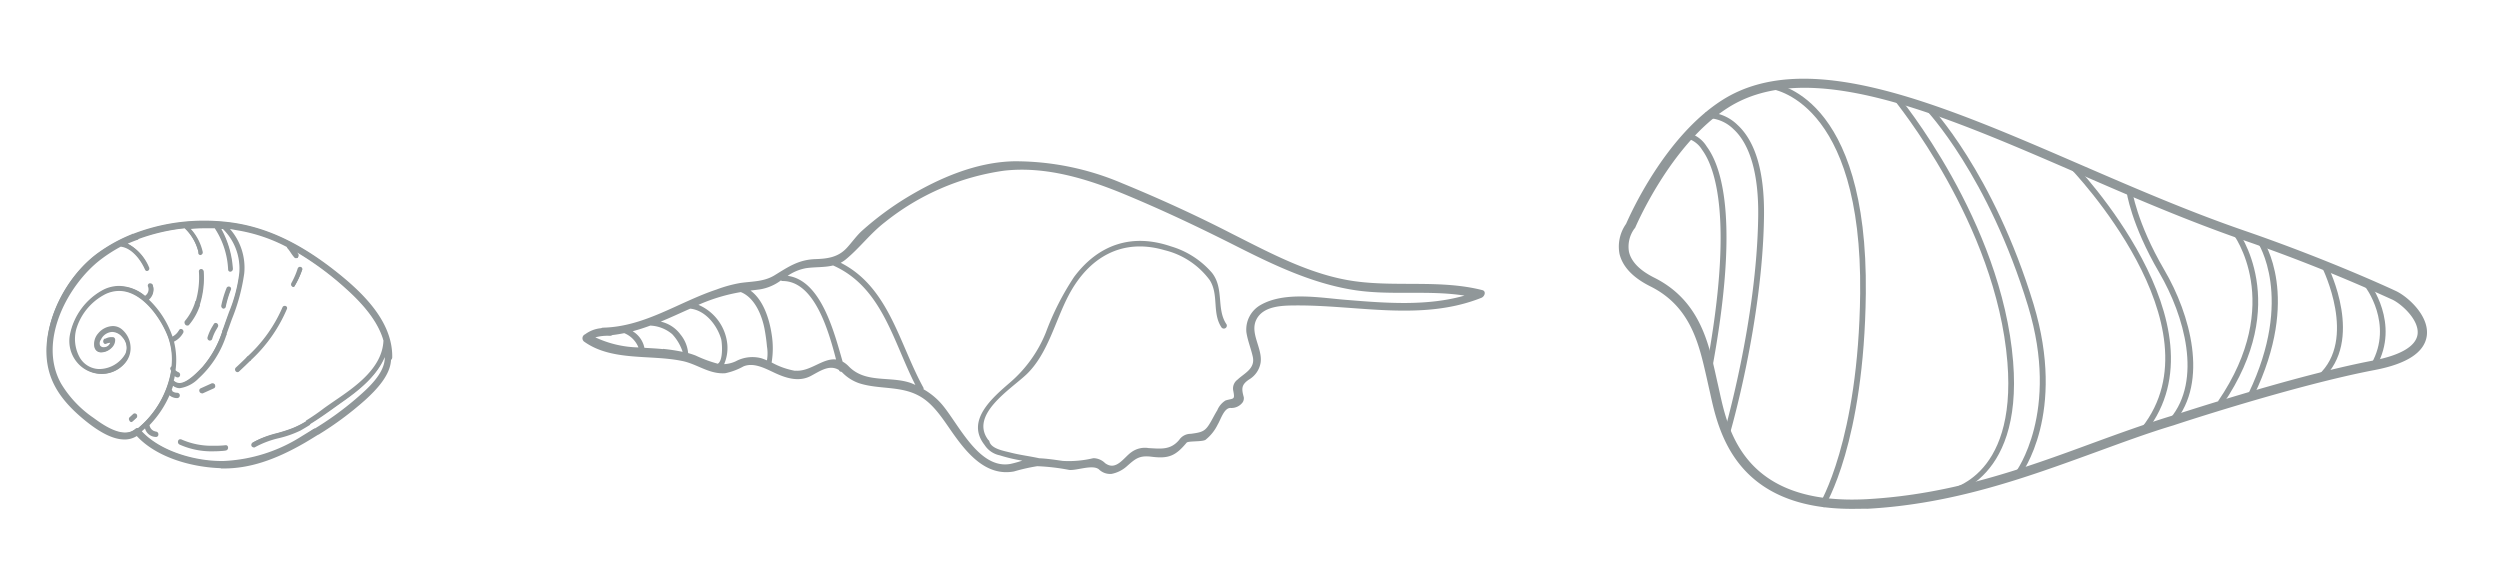 <svg id="Слой_1" data-name="Слой 1" xmlns="http://www.w3.org/2000/svg" viewBox="0 0 327.55 75.71">
  <title>11</title>
  <path d="M194.17,38c-5.42-1.36-11.07-.4-16.57-1.14-5.74-.77-11.06-3.65-16.16-6.22C156.72,28.21,151.87,26,147,24a35.74,35.74,0,0,0-14.09-2.87c-5,.09-9.9,2.21-14.12,4.76A40.12,40.12,0,0,0,113,30.18c-0.77.68-1.38,1.58-2.08,2.33-1.14,1.22-2.55,1.39-4.11,1.44-2.18.08-3.51,1-5.33,2.12-1.4.85-2.88,0.78-4.44,1a17.13,17.13,0,0,0-3.15.86c-5,1.66-9.42,4.88-14.88,5a0.59,0.59,0,0,0-.25.07,4.12,4.12,0,0,0-2.1.8,0.56,0.56,0,0,0-.07,1c3.59,2.53,8.55,1.65,12.66,2.47,2.05,0.37,3.6,1.78,5.77,1.63A8.54,8.54,0,0,0,97.42,48c1.42-.58,3,0.37,4.27.94,1.46,0.66,3.05,1.1,4.54.32,1.23-.65,2.44-1.54,3.69-0.78a0.31,0.31,0,0,0,.32.23l0.11,0.09a5.66,5.66,0,0,0,2.21,1.41c2.56,0.83,5.39.32,7.81,1.63,1.9,1,3.17,3.07,4.38,4.79,1.89,2.69,4.41,5.82,8.1,5.14a24.92,24.92,0,0,1,3.05-.69,27.87,27.87,0,0,1,4.19.49c1,0.1,3-.73,3.86-0.1a2.11,2.11,0,0,0,1.68.62,4.17,4.17,0,0,0,1.94-.94c1.14-1,1.64-1.52,3.3-1.31,2.28,0.29,3.17-.13,4.6-1.84,0.21-.25,2-0.09,2.47-0.37a5.78,5.78,0,0,0,1.6-2c0.4-.65.83-2.2,1.69-2.18a1.82,1.82,0,0,0,1.6-.76,1,1,0,0,0,.13-0.65c-0.3-1.1-.34-1.62.68-2.31a3.16,3.16,0,0,0,1.52-2.18c0.3-1.89-1.44-3.86-.56-5.66s3.34-1.86,5.05-1.87c8.15-.08,16.6,2.12,24.44-1C194.54,38.84,194.77,38.12,194.17,38ZM79.93,44a0.55,0.55,0,0,0,.3-0.1c0.53-.06,1-0.14,1.56-0.25a3.39,3.39,0,0,1,1.86,1.87A14,14,0,0,1,78,44.2,6.13,6.13,0,0,1,79.93,44Zm6.94,1.74c-0.79-.08-1.61-0.12-2.44-0.17a3.29,3.29,0,0,0-1.54-2.17c0.78-.21,1.55-0.46,2.31-0.74a4.75,4.75,0,0,1,2.87,1.12,6.23,6.23,0,0,1,1.37,2.32,24.23,24.23,0,0,0-2.57-.39v0Zm7.2,1.92a17,17,0,0,1-2.91-1.07,10,10,0,0,0-1-.33,4.46,4.46,0,0,0-1-2.43,4.39,4.39,0,0,0-2.59-1.69c1.29-.53,2.57-1.13,3.86-1.7,2,0.21,3.54,2.19,4.06,4,0.14,0.65.26,2.75-.42,3.2v0Zm6.4-.45c-0.24-.1-0.47-0.19-0.71-0.27a4.61,4.61,0,0,0-3.37.4,4.1,4.1,0,0,1-1.51.37,5.42,5.42,0,0,0,.42-2.52,6.28,6.28,0,0,0-3.79-5.25l0.25-.11a23.21,23.21,0,0,1,5.3-1.56c1.81,0.72,2.76,3,3.11,4.83,0.14,0.76.25,1.53,0.32,2.31a5.38,5.38,0,0,1,0,1.77v0Zm3.74,1.38a10,10,0,0,1-3.11-1.1,11.42,11.42,0,0,0,0-3.71c-0.3-2-1.09-4.49-2.77-5.71l1.21-.15a6.34,6.34,0,0,0,2.78-1.18,0.32,0.32,0,0,0,.22.08c4.14,0,6,6.42,7,10.28-1.75-.21-3.4,1.64-5.34,1.46v0Zm15.21,1.62c-2.75-1-6,.08-8.22-2.21a3.37,3.37,0,0,0-.8-0.62c-1.12-3.9-2.83-10.65-7.2-11.24a6.15,6.15,0,0,1,2.39-1c1.22-.18,2.43-0.08,3.56-0.36,6.42,2.84,7.85,9.93,10.78,15.65Zm57.2-10.9c-3.52-.26-8.29-1.2-11.51.68a3.7,3.7,0,0,0-1.81,3.52c0.16,1.11.6,2.14,0.84,3.23,0.34,1.57-1.1,2.15-2,3a1.44,1.44,0,0,0-.57,1.4c0.27,1.32.06,1-1,1.33a2.72,2.72,0,0,0-1.08,1.28c-0.3.48-.56,1-0.84,1.49-0.72,1.26-1.05,1.39-2.64,1.6a1.81,1.81,0,0,0-1.51.79c-1.14,1.37-2.43,1.16-4,1.08a3,3,0,0,0-2.26.53c-1,.69-2,2.52-3.45,1.44a2.22,2.22,0,0,0-1.54-.65,13.79,13.79,0,0,1-4,.36c-1-.14-2-0.3-3.09-0.35-1.23-.27-2.49-0.42-3.71-0.73-0.83-.22-2.57-0.48-2.82-1.47a0.31,0.31,0,0,0-.15-0.2c-2.47-3.3,2.9-6.6,5-8.58,2.81-2.68,3.76-7,5.53-10.36,2.63-5,7-7.55,12.58-5.92a10.4,10.4,0,0,1,5.9,3.91c1.24,1.93.28,4.32,1.56,6.22a0.39,0.39,0,0,0,.66-0.4c-1.38-2-.29-4.69-1.91-6.76a11.34,11.34,0,0,0-5.38-3.47c-5.08-1.74-9.49-.28-12.69,4a35.52,35.52,0,0,0-3.7,7.28,17,17,0,0,1-4.7,6.56c-2.32,2-5.84,5-3.33,8.18h0a3.1,3.1,0,0,0,2,1.36,19.48,19.48,0,0,0,2.94.69,14.24,14.24,0,0,1-1.54.43c-4.14.77-6.83-5.28-9-7.81A9.14,9.14,0,0,0,121,51a0.33,0.33,0,0,0,0-.18c-3.2-5.79-4.52-13.19-10.85-16.39a4.13,4.13,0,0,0,.65-0.43c1.84-1.51,3.21-3.4,5.13-4.88a32.12,32.12,0,0,1,15.57-6.75c5.5-.64,11,1.07,16,3.15s9.79,4.36,14.56,6.77,9.77,4.8,15.16,5.68c4.85,0.8,9.82,0,14.66.76-4.84,1.38-10.14,1-15.24.58Z" style="fill: #909799"/>
  <path d="M41.08,56.25l0.1-.06a41.39,41.39,0,0,0,5.38-3.88l0.09-.08c1.45-1.25,3.82-3.3,3.76-5.44-1,2.37-3.16,4.18-5.22,5.64l-1.1.78c-1.09.79-2.3,1.65-3.51,2.39H40.51l-0.44-.48,0.1-.06c0.77-.48,1.53-1,2.26-1.56,0.48-.35,1-0.7,1.43-1,2.63-1.79,6.24-4.25,6.38-7.88-0.62-2.2-2.28-4.47-5.06-6.93a39.73,39.73,0,0,0-6.25-4.61l0.14,0.16a0.35,0.35,0,0,1,0,.38,0.33,0.33,0,0,1-.29.21,0.3,0.3,0,0,1-.23-0.11,5.74,5.74,0,0,1-.46-0.62,5.61,5.61,0,0,0-.44-0.59,0.3,0.3,0,0,1-.07-0.15A21.46,21.46,0,0,0,31,30.16L30.13,30A7.69,7.69,0,0,1,32,35.82a25.28,25.28,0,0,1-1.62,6l-0.57,1.59-0.2.55-0.49-.53V43.37c0.13-.35.26-0.71,0.38-1.07L30,40.9a19.31,19.31,0,0,0,1.35-5.11A7.24,7.24,0,0,0,29.2,30H29a12.41,12.41,0,0,1,1.51,5.19,0.37,0.37,0,0,1-.09.29,0.35,0.35,0,0,1-.26.12,0.28,0.28,0,0,1-.27-0.27,10.73,10.73,0,0,0-1.75-5.42H26.77A17.35,17.35,0,0,0,25,30a6.61,6.61,0,0,1,1.56,3,0.35,0.35,0,0,1-.33.42A0.3,0.3,0,0,1,26,33a6.42,6.42,0,0,0-1.81-3.09A25.59,25.59,0,0,0,18,31.37H17.94l-0.67-.72,0.14,0a25.6,25.6,0,0,1,9.38-1.74,26.81,26.81,0,0,1,2.82.15c4.74,0.5,9.18,2.47,14,6.19,3.66,2.84,7.85,6.71,7.78,11.56a0.44,0.44,0,0,1-.16.35c-0.09,2-1.89,3.9-3.44,5.3a42.68,42.68,0,0,1-6,4.45H41.72Z" style="fill: #909799"/>
  <path d="M51.15,47.06a0.35,0.35,0,0,0,.12-0.28C51.34,41.92,47,38,43.53,35.3c-4.17-3.23-8.63-5.61-13.93-6.17a25.87,25.87,0,0,0-12.15,1.59L18,31.28a24.06,24.06,0,0,1,6.24-1.41A6.56,6.56,0,0,1,26,33a0.22,0.22,0,0,0,.43-0.07V32.88a6.61,6.61,0,0,0-1.67-3.06,28.4,28.4,0,0,1,3.41,0A10.85,10.85,0,0,1,30,35.26c0,0.32.46,0.18,0.42-.12a11.87,11.87,0,0,0-1.61-5.32h0.44a0.21,0.21,0,0,0,0,.07,7.34,7.34,0,0,1,2.18,5.86,22.51,22.51,0,0,1-1.61,5.83c-0.21.59-.41,1.17-0.62,1.74l0.34,0.36,0.15-.4c0.84-2.47,1.91-4.9,2.18-7.52a7.63,7.63,0,0,0-2-5.89L31,30.06a21.53,21.53,0,0,1,6.72,2.26,0.22,0.22,0,0,0,.06.15c0.33,0.38.56,0.83,0.9,1.21s0.51-.13.32-0.34a5.1,5.1,0,0,1-.41-0.54,39.54,39.54,0,0,1,6.66,4.85c2.07,1.83,4.32,4.23,5.09,7-0.14,3.64-3.69,6.11-6.42,8-1.2.82-2.41,1.79-3.69,2.58l0.31,0.33c1.58-1,3.09-2.11,4.6-3.17,2.13-1.51,4.5-3.45,5.33-6,0.43,2.39-2.26,4.67-3.84,6a42,42,0,0,1-5.39,3.89l0.5,0.54a42.83,42.83,0,0,0,6-4.44C49.13,51.07,51,49.15,51.15,47.06Z" style="fill: #909799"/>
  <path d="M29.33,40.45a0.35,0.35,0,0,1-.26-0.13A0.37,0.37,0,0,1,29,40a13.45,13.45,0,0,1,.67-2.23,0.32,0.32,0,0,1,.3-0.23,0.33,0.33,0,0,1,.27.14,0.32,0.32,0,0,1,0,.3,13.71,13.71,0,0,0-.66,2.2,0.28,0.28,0,0,1-.27.25h0Z" style="fill: #909799"/>
  <path d="M29.5,40.18A13.68,13.68,0,0,1,30.17,38a0.22,0.22,0,1,0-.39-0.2l0,0.05A13.53,13.53,0,0,0,29.09,40C29,40.33,29.44,40.5,29.5,40.18Z" style="fill: #909799"/>
  <path d="M25.61,39.64V39.58a11.11,11.11,0,0,0,.45-4,0.32,0.32,0,0,1,.08-0.24,0.29,0.29,0,0,1,.21-0.09,0.35,0.35,0,0,1,.34.34A11.69,11.69,0,0,1,26.16,40l0,0.16Z" style="fill: #909799"/>
  <path d="M26.62,35.54a0.22,0.22,0,1,0-.44,0,11.31,11.31,0,0,1-.46,4.09L26.07,40A11.57,11.57,0,0,0,26.62,35.54Z" style="fill: #909799"/>
  <path d="M32.3,46.82l0.07-.07A18.84,18.84,0,0,0,37,40.29a0.33,0.33,0,0,1,.58-0.08,0.32,0.32,0,0,1,0,.3,19.55,19.55,0,0,1-4.76,6.73l-0.07.07Z" style="fill: #909799"/>
  <path d="M37.08,40.32a18.78,18.78,0,0,1-4.64,6.5l0.32,0.34a19.33,19.33,0,0,0,4.74-6.69,0.22,0.22,0,1,0-.42-0.15h0Z" style="fill: #909799"/>
  <path d="M38.47,37.61a0.36,0.36,0,0,1-.29-0.53A10.25,10.25,0,0,0,39,35.19a0.32,0.32,0,0,1,.3-0.23,0.33,0.33,0,0,1,.27.14,0.32,0.32,0,0,1,0,.31,11.11,11.11,0,0,1-.93,2A0.31,0.31,0,0,1,38.47,37.61Z" style="fill: #909799"/>
  <path d="M38.64,37.39a10.94,10.94,0,0,0,.92-2,0.22,0.22,0,1,0-.39-0.2l0,0.05a10.3,10.3,0,0,1-.87,1.91A0.22,0.22,0,1,0,38.64,37.39Z" style="fill: #909799"/>
  <path d="M33.22,58.61a0.31,0.31,0,0,1-.29-0.25A0.36,0.36,0,0,1,33.08,58a12.62,12.62,0,0,1,3.28-1.27,20.49,20.49,0,0,0,2-.65,11.57,11.57,0,0,0,1.79-.92h0.07l0.44,0.48-0.1.06c-0.4.25-.8,0.49-1.21,0.72a13.61,13.61,0,0,1-2.86,1,12.08,12.08,0,0,0-3.13,1.2,0.3,0.3,0,0,1-.16,0h0Z" style="fill: #909799"/>
  <path d="M33.13,58c-0.24.14-.06,0.6,0.2,0.44,1.86-1.14,4.1-1.22,6-2.24,0.41-.22.81-0.47,1.21-0.71l-0.31-.33a11.67,11.67,0,0,1-1.8.93C36.66,56.83,34.78,57,33.13,58Z" style="fill: #909799"/>
  <path d="M28.92,61.34c-3.54-.11-8.27-1.27-11-4.21a2.94,2.94,0,0,1-1.61.45c-1.43,0-3.14-.83-5.24-2.55-3.12-2.56-4.65-5-4.94-8-0.46-4.74,2.4-10.67,6.65-13.79a20.77,20.77,0,0,1,4.64-2.54h0.06l0.67,0.72-0.15,0c-0.43.16-.85,0.32-1.27,0.51A6.16,6.16,0,0,1,19.52,35a0.36,0.36,0,0,1,0,.35,0.34,0.34,0,0,1-.28.16A0.29,0.29,0,0,1,19,35.32c-0.56-1.28-1.73-2.83-3.18-3A19.28,19.28,0,0,0,13.2,34C9,37.2,4.87,44.63,8,50.25a14.39,14.39,0,0,0,4.24,4.49c0.86,0.63,2.64,1.93,4.15,1.93a2,2,0,0,0,1.36-.48A0.44,0.44,0,0,1,18,56.08h0.12a12.57,12.57,0,0,0,4.3-7.51,0.33,0.33,0,0,1-.08-0.16,0.31,0.31,0,0,1,0-.25A0.3,0.3,0,0,1,22.47,48,8.57,8.57,0,0,0,22,44.12c-0.92-2.41-3.38-6-6.38-6a4.11,4.11,0,0,0-2,.52A7.57,7.57,0,0,0,10,43.1a5,5,0,0,0,.45,3.74,3,3,0,0,0,2,1.45,2.77,2.77,0,0,0,.59.06,4,4,0,0,0,3.39-2,2,2,0,0,0-.43-2.2,1.76,1.76,0,0,0-1.3-.66,1.72,1.72,0,0,0-1.47,1,0.79,0.79,0,0,0-.12.77,0.54,0.54,0,0,0,.49.23,0.87,0.87,0,0,0,.84-0.58A1.66,1.66,0,0,0,14,45a0.51,0.51,0,0,1-.2.06,0.28,0.28,0,0,1-.26-0.25,0.39,0.39,0,0,1,.2-0.45h0.11a1.5,1.5,0,0,1,.68-0.19H14.8a0.34,0.34,0,0,1,.29.35,1.38,1.38,0,0,1-.41,1,2,2,0,0,1-1.39.65,0.89,0.89,0,0,1-.94-0.8,2.1,2.1,0,0,1,.53-1.71,2.59,2.59,0,0,1,1.9-.94,1.83,1.83,0,0,1,1.14.39,3.18,3.18,0,0,1,1.18,2.26,3,3,0,0,1-.77,2.27,4,4,0,0,1-3,1.35,4.2,4.2,0,0,1-2.73-1,4.37,4.37,0,0,1-1.45-4.07,8.53,8.53,0,0,1,4.47-6,4.65,4.65,0,0,1,2-.46A5.52,5.52,0,0,1,19,38.76h0a1,1,0,0,0,.38-1.24,0.32,0.32,0,0,1,.2-0.4l0.11,0a0.32,0.32,0,0,1,.31.25,1.7,1.7,0,0,1-.49,1.89,12.16,12.16,0,0,1,3.09,4.84h0a2.12,2.12,0,0,0,.85-0.83,0.29,0.29,0,0,1,.26-0.17,0.33,0.33,0,0,1,.28.17,0.35,0.35,0,0,1,0,.36,2.77,2.77,0,0,1-1.19,1.13,10.1,10.1,0,0,1,.2,3.75,1.15,1.15,0,0,0,.39.26,0.36,0.36,0,0,1,.2.41,0.31,0.31,0,0,1-.29.27H23.2a1.71,1.71,0,0,1-.31-0.16,2.27,2.27,0,0,1-.13.56,1.06,1.06,0,0,0,.77.33c1,0,2.39-1.48,3-2.11a13.46,13.46,0,0,0,2.61-4.69l0.06-.15,0.49,0.53V43.8A13.08,13.08,0,0,1,26,49.6a4.3,4.3,0,0,1-2.43,1.26,1.36,1.36,0,0,1-.89-0.32l-0.18.53a0.37,0.37,0,0,1,.09.19,1,1,0,0,0,.62.2,0.35,0.35,0,1,1,0,.7,1.51,1.51,0,0,1-1-.37,13.27,13.27,0,0,1-2.62,3.91,1,1,0,0,0,.86.85,0.34,0.34,0,0,1,.3.37,0.31,0.31,0,0,1-.29.33h0A1.5,1.5,0,0,1,19,56.13l-0.42.38C21.1,59.2,25.64,60.4,29,60.4h0.28a20.73,20.73,0,0,0,10.29-3.27l1.54-.94h0.07l0.64,0.68-0.1.06c-0.58.36-1.16,0.72-1.74,1.06-4,2.32-7.35,3.39-10.66,3.39H28.92v0Z" style="fill: #909799"/>
  <path d="M39.69,57.21a21.06,21.06,0,0,1-10.34,3.28c-3.62.07-8.38-1.24-10.9-4,0.21-.17.41-0.36,0.61-0.55a1.45,1.45,0,0,0,1.28,1.15,0.25,0.25,0,0,0,0-.5,1.07,1.07,0,0,1-.93-1,13.13,13.13,0,0,0,2.66-4,1.35,1.35,0,0,0,1,.45,0.25,0.25,0,0,0,0-.5,0.94,0.94,0,0,1-.72-0.29,0.27,0.27,0,0,0-.11-0.18l0.25-.74c1,1,2.42-.07,3.3-0.84a13.06,13.06,0,0,0,3.71-5.75l-0.34-.36a13.62,13.62,0,0,1-2.62,4.72c-0.76.83-2.83,3.11-3.9,1.69,0.06-.24.11-0.47,0.16-0.71a1.45,1.45,0,0,0,.41.25c0.27,0.11.39-.37,0.13-0.48a0.91,0.91,0,0,1-.45-0.36,10,10,0,0,0-.21-3.78h0a2.65,2.65,0,0,0,1.18-1.11c0.14-.25-0.2-0.55-0.37-0.27a2.23,2.23,0,0,1-1,.92V44.11a12,12,0,0,0-3.15-4.88A1.59,1.59,0,0,0,20,37.35a0.22,0.22,0,0,0-.43.07v0.05a1.07,1.07,0,0,1-.42,1.35,0.22,0.22,0,0,0-.07.07A4.91,4.91,0,0,0,13.66,38c-3.28,1.55-6.38,6.92-3,9.9a3.89,3.89,0,0,0,5.5-.15l0.1-.11A3,3,0,0,0,16,43.4l-0.17-.14c-1.41-1.11-3.69.47-3.41,2.16,0.24,1.45,2.64.45,2.54-.87a0.24,0.24,0,0,0-.21-0.26,1.48,1.48,0,0,0-1,.21c-0.25.11-.17,0.6,0.1,0.49a1.69,1.69,0,0,1,.67-0.2c-0.18,1.15-2.23,1.07-1.42-.35a1.7,1.7,0,0,1,2.93-.33c2,2.34-1.42,4.8-3.66,4.3s-3.06-3.32-2.51-5.32a7.7,7.7,0,0,1,3.7-4.52c3.86-2.08,7.29,2.39,8.48,5.53a8.71,8.71,0,0,1,.49,4,0.21,0.21,0,0,0-.15.26v0a1.5,1.5,0,0,0,.08.2,12.5,12.5,0,0,1-4.43,7.59,0.31,0.31,0,0,0-.3.07c-1.64,1.4-4.28-.45-5.63-1.44a14.58,14.58,0,0,1-4.27-4.53c-3-5.46.8-13,5.27-16.39a17.68,17.68,0,0,1,2.65-1.67c1.51,0.16,2.69,1.75,3.26,3,0.13,0.3.5,0,.38-0.24a5.81,5.81,0,0,0-2.94-3.15c0.49-.23,1-0.42,1.49-0.61l-0.52-.56a20.66,20.66,0,0,0-4.62,2.53c-4,2.93-7.09,8.67-6.6,13.7,0.33,3.45,2.34,5.89,4.92,8,1.65,1.35,4.67,3.49,6.8,2,2.61,2.87,7.21,4.12,11,4.24,4,0.12,7.69-1.4,11.07-3.37,0.59-.34,1.17-0.7,1.74-1.06l-0.5-.54Z" style="fill: #909799"/>
  <path d="M17.25,55.31a0.33,0.33,0,0,1-.3-0.22,0.34,0.34,0,0,1,0-.39l0.49-.45a0.31,0.31,0,0,1,.21-0.09,0.33,0.33,0,0,1,.3.22,0.34,0.34,0,0,1-.08.38l-0.49.45a0.31,0.31,0,0,1-.21.09h0Z" style="fill: #909799"/>
  <path d="M17.58,54.32l-0.49.45c-0.21.19,0.06,0.58,0.29,0.37l0.49-.45C18.09,54.5,17.82,54.11,17.58,54.32Z" style="fill: #909799"/>
  <path d="M27.51,44.63a0.34,0.34,0,0,1-.26-0.13,0.35,0.35,0,0,1-.06-0.31,6.2,6.2,0,0,1,.65-1.44L28,42.48a0.29,0.29,0,0,1,.26-0.17,0.33,0.33,0,0,1,.28.17,0.36,0.36,0,0,1,0,.36l-0.14.25a5.53,5.53,0,0,0-.59,1.29,0.3,0.3,0,0,1-.29.24h0Z" style="fill: #909799"/>
  <path d="M27.7,44.36a6.9,6.9,0,0,1,.74-1.56c0.14-.25-0.21-0.55-0.37-0.27a7.54,7.54,0,0,0-.79,1.68C27.21,44.5,27.62,44.67,27.7,44.36Z" style="fill: #909799"/>
  <path d="M24.51,42.65a0.31,0.31,0,0,1-.28-0.2,0.37,0.37,0,0,1,0-.4,7.05,7.05,0,0,0,1.34-2.47l0-.16L26.18,40v0.06a7.75,7.75,0,0,1-1.43,2.53A0.28,0.28,0,0,1,24.51,42.65Z" style="fill: #909799"/>
  <path d="M24.36,42.11c-0.18.21,0.08,0.61,0.29,0.36A7.63,7.63,0,0,0,26.07,40l-0.34-.37A7.11,7.11,0,0,1,24.36,42.11Z" style="fill: #909799"/>
  <path d="M28,59.13a10.22,10.22,0,0,1-4.49-.89,0.38,0.38,0,0,1-.18-0.44,0.29,0.29,0,0,1,.27-0.25h0.11A9.78,9.78,0,0,0,28,58.4a11.71,11.71,0,0,0,1.57-.07h0a0.29,0.29,0,0,1,.31.3,0.36,0.36,0,0,1-.31.4A12.38,12.38,0,0,1,28,59.13Z" style="fill: #909799"/>
  <path d="M23.67,57.67c-0.26-.13-0.38.36-0.13,0.48a11.7,11.7,0,0,0,6,.81c0.28,0,.3-0.52,0-0.5A11.47,11.47,0,0,1,23.67,57.67Z" style="fill: #909799"/>
  <path d="M26.44,51.53a0.34,0.34,0,0,1-.32-0.28,0.31,0.31,0,0,1,.17-0.37l1.46-.66h0.12a0.34,0.34,0,0,1,.32.29,0.31,0.31,0,0,1-.17.37l-1.46.66H26.44Z" style="fill: #909799"/>
  <path d="M26.53,51.4L28,50.75a0.24,0.24,0,0,0-.2-0.44L26.33,51A0.24,0.24,0,0,0,26.53,51.4Z" style="fill: #909799"/>
  <path d="M31.12,48.76a0.33,0.33,0,0,1-.3-0.22,0.34,0.34,0,0,1,.08-0.38q0.75-.69,1.47-1.41l0.07-.07,0.45,0.49-0.07.07q-0.73.72-1.5,1.43a0.31,0.31,0,0,1-.21.09h0Z" style="fill: #909799"/>
  <path d="M31,48.23c-0.21.19,0.06,0.58,0.29,0.37q0.77-.71,1.49-1.43l-0.32-.34Z" style="fill: #909799"/>
  <path d="M242.63,66.67c-15.26,0-17.48-10.17-18.57-15.17l-0.18-.79-0.27-1.21c-1-4.38-2.06-9.35-7.42-12-2.25-1.13-3.59-2.55-4-4.23a5.15,5.15,0,0,1,.86-3.94c0.44-1,5-11.39,12.62-16.23,11.07-7,28.4.46,46.75,8.4,7.05,3.05,14.34,6.21,21.61,8.71,11.43,3.94,19.85,7.9,19.93,7.94,1.56,0.76,4.33,3.25,4,5.83-0.29,2.18-2.59,3.69-6.83,4.5-10.5,2-26.18,7.18-26.33,7.24-3.36,1-6.68,2.24-10.2,3.52-9.17,3.34-18.65,6.8-29.93,7.42C244,66.65,243.29,66.67,242.63,66.67ZM214.11,30a4,4,0,0,0-.68,3c0.3,1.29,1.41,2.43,3.31,3.38,5.9,2.95,7.11,8.46,8.09,12.88,0.09,0.41.18,0.81,0.27,1.2l0.18,0.81c1.15,5.25,3.28,15,19.34,14.13,11.1-.62,20.49-4,29.57-7.35,3.53-1.29,6.87-2.5,10.25-3.54,0.14,0,15.89-5.25,26.48-7.27,3.61-.69,5.62-1.88,5.83-3.44,0.24-1.83-2-3.9-3.29-4.54-0.08,0-8.44-4-19.8-7.89C286.34,28.82,279,25.66,272,22.6c-18-7.8-35.08-15.17-45.59-8.49-7.53,4.79-12.12,15.62-12.17,15.73Z" style="fill: #909799"/>
  <path d="M224.33,48.29l-0.74-.14c3.57-19.27,1.17-26.14-.58-28.52a3.36,3.36,0,0,0-1.9-1.48l0.09-.74a4,4,0,0,1,2.41,1.78C225.84,22.21,227.77,29.72,224.33,48.29Z" style="fill: #909799"/>
  <path d="M226.63,56.89l-0.72-.21c0-.14,4.27-14.62,4.45-28.37,0.07-5.45-1.05-9.39-3.25-11.4a5,5,0,0,0-3.58-1.44l-0.07-.75a5.73,5.73,0,0,1,4.17,1.63c2.39,2.19,3.57,6.22,3.49,12C230.94,42.18,226.68,56.75,226.63,56.89Z" style="fill: #909799"/>
  <path d="M239,66.49l-0.63-.4c0.05-.08,5.13-8.37,5.35-27.64,0.29-25.5-11.66-26.8-11.78-26.81l0.06-.75c0.52,0,12.76,1.38,12.46,27.57C244.24,58,239.21,66.15,239,66.49Z" style="fill: #909799"/>
  <path d="M254.75,65l-0.08-.75c0.39,0,9.6-1.28,8.34-16.79C261.54,29.3,248.23,13.21,248.1,13l0.57-.48c0.14,0.16,13.6,16.43,15.09,34.87C265.08,63.71,254.86,65,254.75,65Z" style="fill: #909799"/>
  <path d="M264.67,62.33l-0.59-.46c0.06-.08,5.86-7.85,1.64-21.75C260.51,23,252.41,14.47,252.33,14.38l0.54-.52c0.08,0.08,8.31,8.7,13.57,26C270.77,54.19,264.92,62,264.67,62.33Z" style="fill: #909799"/>
  <path d="M281.22,56.51L280.63,56C291.1,42.72,271.4,22.17,271.2,22l0.54-.52C271.94,21.66,292.09,42.67,281.22,56.51Z" style="fill: #909799"/>
  <path d="M284.91,55.32l-0.58-.48c4.23-5.06,1.88-13.46-1.42-19.11-3.71-6.35-4.29-10.57-4.31-10.75l0.74-.1s0.59,4.26,4.22,10.47C287,41.21,289.38,50,284.91,55.32Z" style="fill: #909799"/>
  <path d="M291.22,53l-0.62-.42c8.84-12.92,2-21.91,1.93-22l0.59-.46C293.2,30.25,300.37,39.67,291.22,53Z" style="fill: #909799"/>
  <path d="M295.3,51.83l-0.68-.33c6-12.52,1.21-19.69,1.17-19.76l0.61-.43C296.61,31.62,301.54,38.89,295.3,51.83Z" style="fill: #909799"/>
  <path d="M304.26,49.69l-0.51-.55c5.13-4.67.59-13.87,0.54-14l0.67-.34C305.17,35.23,309.8,44.63,304.26,49.69Z" style="fill: #909799"/>
  <path d="M311.36,48l-0.65-.37c2.92-5.2-.83-10.08-0.87-10.13l0.59-.46C310.47,37.1,314.52,42.37,311.36,48Z" style="fill: #909799"/>
</svg>
